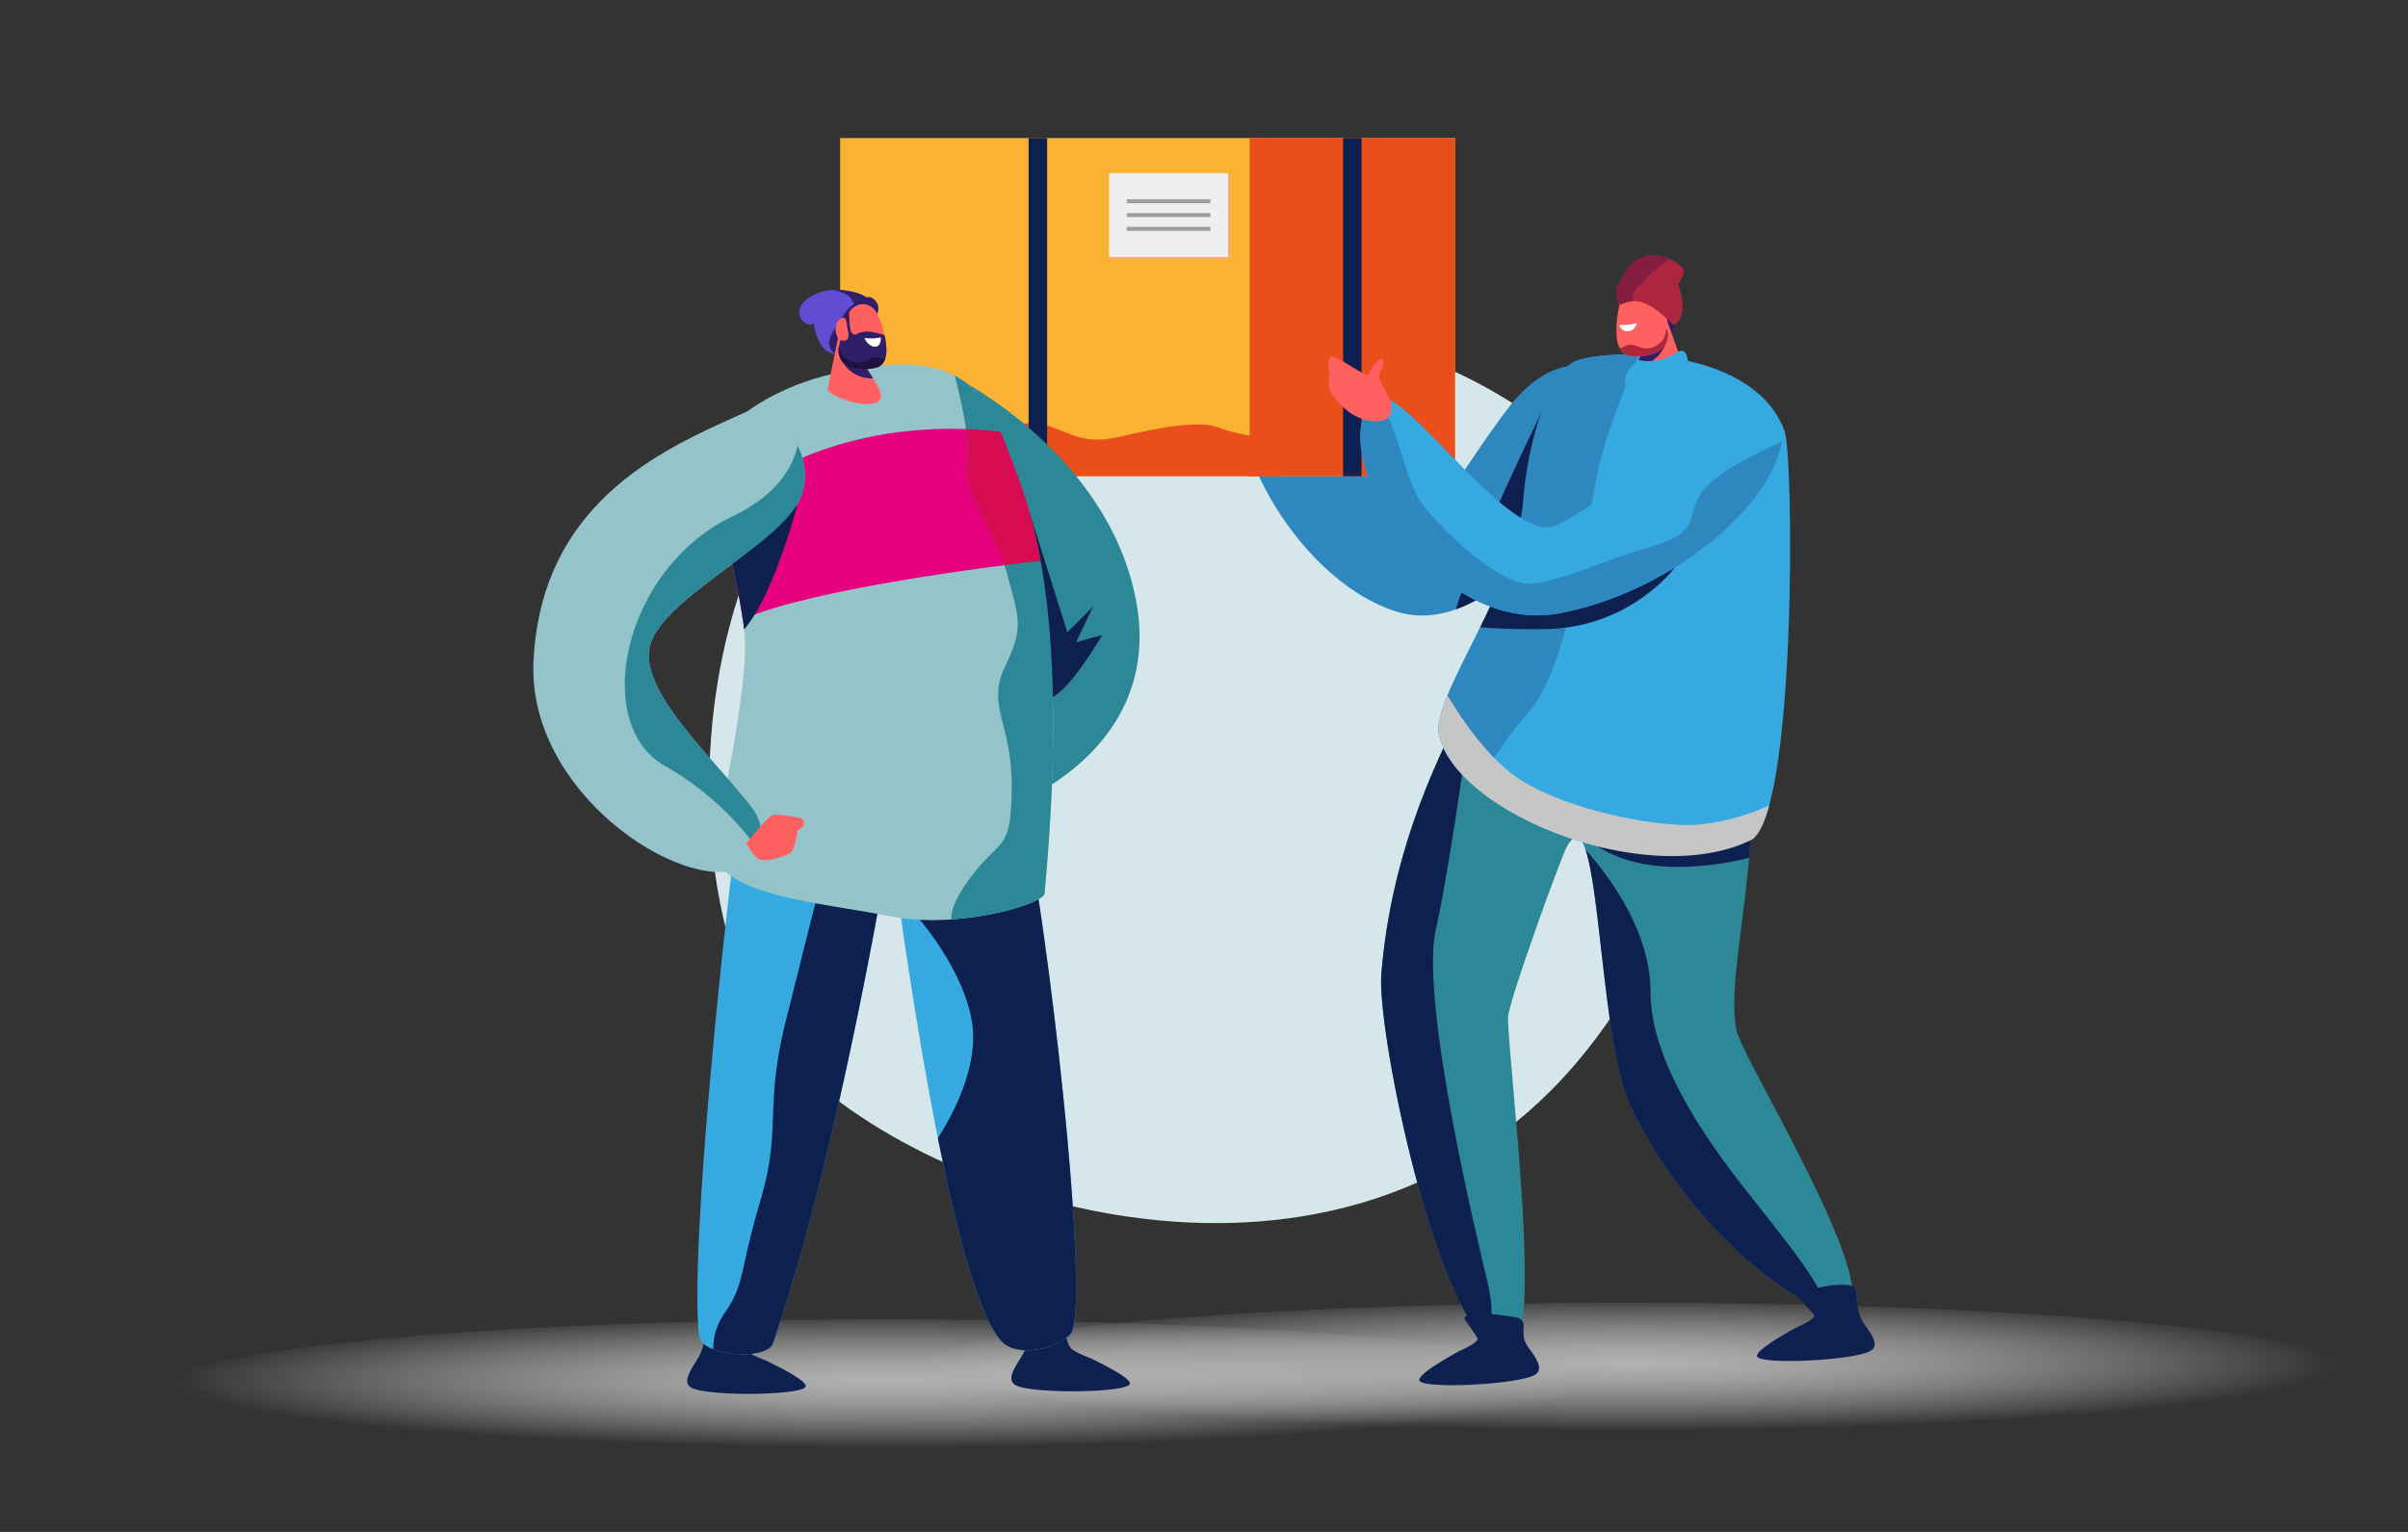 <svg id="Layer_1" data-name="Layer 1" xmlns="http://www.w3.org/2000/svg" xmlns:xlink="http://www.w3.org/1999/xlink" viewBox="0 0 1100 700"><rect x="0" y="0" width="1100" height="700" fill="#333333" stroke="none"/><defs><style>.cls-1{fill:url(#radial-gradient);}.cls-2{fill:url(#radial-gradient-2);}.cls-3{fill:#d5e7ea;}.cls-4{fill:#2e88bf;}.cls-5{fill:#f9b233;}.cls-6{fill:#e94e1b;}.cls-7{fill:#0e2050;}.cls-8{fill:#f4af76;}.cls-9{fill:#efefef;}.cls-10{fill:#9d9d9c;}.cls-11{fill:#2c8796;}.cls-12{fill:#36a9e1;}.cls-13{fill:#95c3ca;}.cls-14{fill:#e6007e;}.cls-15{fill:#614cd4;}.cls-16{fill:#311e69;}.cls-17{fill:#ff6161;}.cls-18{fill:#fff;}.cls-19{fill:#1e1240;}.cls-20{fill:#d60b52;}.cls-21{fill:#ad263d;}.cls-22{fill:#851d43;}.cls-23{fill:#c6c6c6;}</style><radialGradient id="radial-gradient" cx="134.37" cy="-908.27" r="236.43" gradientTransform="translate(220.37 748.75) scale(1.37 0.13)" gradientUnits="userSpaceOnUse"><stop offset="0" stop-color="#b2b2b2"/><stop offset="1" stop-color="#fff" stop-opacity="0"/></radialGradient><radialGradient id="radial-gradient-2" cx="381.78" cy="-967.58" r="236.43" xlink:href="#radial-gradient"/></defs><title>2789 Website–Key Features–V1B</title><ellipse class="cls-1" cx="405.08" cy="632.97" rx="325.02" ry="30.14"/><ellipse class="cls-2" cx="745.19" cy="625.41" rx="325.02" ry="30.14"/><path class="cls-3" d="M359.29,482c64.07,69.47,253.16,129,360.05,4.57s75.42-345.5-204.92-345.5C302.72,141.08,295.21,412.54,359.29,482Z"/><path class="cls-4" d="M728.25,170.29c-6.29-5.91-23-4.83-38.9,15.69s-29.86,45.59-34.88,46.27c-9.62,1.3-72.62-61-83.24-52.92-15.1,11.52,17,83.43,65.83,99.87C690.87,297.33,749.68,190.41,728.25,170.29Z"/><rect class="cls-5" x="383.78" y="63.08" width="280.87" height="154.52"/><path class="cls-6" d="M577.47,200s-11.36-1-20.67-4.62-28.58.33-45.72,4.29S488.35,197,476.82,194s-23.39,4.65-43.82,11.57-17.13-2.31-29.65-5.6c-7.49-2-14.85,2.28-19.57,6V217.6H584.49Z"/><rect class="cls-6" x="570.86" y="63.08" width="93.79" height="154.52"/><rect class="cls-7" x="613.53" y="63.08" width="8.46" height="154.52"/><rect class="cls-7" x="469.88" y="63.08" width="8.46" height="154.52"/><rect class="cls-8" x="507.58" y="80.05" width="54.33" height="38.29"/><rect class="cls-9" x="506.67" y="79.13" width="54.33" height="38.29"/><rect class="cls-10" x="514.75" y="91.05" width="38.17" height="1.83"/><rect class="cls-10" x="514.75" y="97.36" width="38.17" height="1.83"/><rect class="cls-10" x="514.75" y="103.66" width="38.17" height="1.83"/><path class="cls-11" d="M437.34,179.39V172.9S506.39,207.38,519,274.62,464,367.15,464,367.15Z"/><path class="cls-7" d="M466.21,620.58c3.23-5,4.07-10.36,4.4-14.8l16.4-.26s-1,5.64,1.81,10c1.23,1.9,4.77,3.27,9.66,5.23,7.74,3.82,17.3,8.74,17.67,11.36.62,4.37-44.61,5-52.2.86C460,630.8,462.66,626,466.21,620.58Z"/><path class="cls-7" d="M318.14,621.77c3.24-4.95,4.08-10.36,4.41-14.8l16.39-.27s-1,5.65,1.81,10c1.24,1.89,4.78,3.27,9.67,5.23,7.74,3.81,17.3,8.74,17.67,11.36.62,4.36-44.61,5-52.2.85C311.92,632,314.6,627.19,318.14,621.77Z"/><path class="cls-12" d="M339.19,360.48c2.41-15.15,4.25-52.22,5.39-63.23.14-1.27.21-2.52.24-3.77,43.49,5,86.17-6,96.35-8.91a59.16,59.16,0,0,0,9.95,23.1c19,26.53,49.38,288,37.95,301.84-5.5,6.63-24.07,11.11-31.34,3.61-25.9-26.71-50.87-228.67-50.87-228.67C405.1,391.59,384.34,522.25,353,614c-2.6,7.6-32.65,6.08-33.7-3.75C314.72,567.08,333.31,397.49,339.19,360.48Z"/><path class="cls-7" d="M388,367.15c-9.92-1.21-5.71,11.13-9.62,24s-9,33.8-19.26,74.72-1.81,49-11.74,82.64-6.92,37.71-16.24,51.32a28.5,28.5,0,0,0-5.34,16.69c9.26,3.69,25.36,2.94,27.23-2.53,31.32-91.71,52.08-222.37,53.84-229.51,0,0,.41,3.35,1.19,9.23.37-5.2.62-8.9.71-10.59C409.36,370.76,397.92,368.35,388,367.15Z"/><path class="cls-7" d="M457.73,613.12c7.27,7.5,25.84,3,31.34-3.61,8.38-10.12-5.7-153.31-21.3-239.51l-47.6,50.26s24.84,28.58,24.39,54.5c-.31,17.91-10.1,35.9-16.13,45.32C437,563.1,447.29,602.35,457.73,613.12Z"/><path class="cls-13" d="M477.15,408.33c12.72-137.13-8.65-180.62-16.21-201.14-9.78-26.5-20.45-52.29-85.66-35.07-20.39,5.38-52.63,22.06-49.94,43,1.66,12.93,14.38,58.44,15,78.38.69,23.2-11.25,78.86-13.74,91.84-4.52,23.56,50,27.24,79.48,33.24C437.55,425,476.71,413.07,477.15,408.33Z"/><path class="cls-14" d="M460.94,207.19c-1.25-3.37-2.5-6.73-3.89-10-68.67-7.49-111.34,20.49-128.29,34.84,3.44,15.19,8.4,35.81,10.53,50.9,32.18-14,114.88-24.25,136-26.7C470.7,230.67,464.38,216.54,460.94,207.19Z"/><path class="cls-15" d="M397.59,137.76s-.88-2.34-6.8-4.11a34.26,34.26,0,0,0-13.11-.9c-4.17.76-15.38,5.07-11.85,12.7.67,1.46,3.08,3.89,6,2.3,0,0,1.14,14.59,11.2,14.08S397.72,140.66,397.59,137.76Z"/><path class="cls-16" d="M390.79,133.65a35.85,35.85,0,0,0-9.73-1.18c2.44.71,6.44,2.09,7.65,3.77,1.77,2.46,5,13.54,5,13.54l.18,1.44c2.55-5.74,3.75-12,3.69-13.46C397.59,137.76,396.71,135.42,390.79,133.65Z"/><path class="cls-16" d="M400.79,143.43s1-2.71.08-4.53-2.77-3.81-5.11-3-6.75,3.2-9,6.07-7.75,10.79-8.06,14.59,5.12,8.49,10.23,6.06C395.29,159.67,399.71,146.62,400.79,143.43Z"/><path class="cls-17" d="M382.93,153.72l-4.85,24.08c.39,3.25,19,10,23.63,5.24,1.35-1.39.53-4.45-1.32-7.64l-10.77-17.29Z"/><path class="cls-16" d="M391.78,161.58c-3.66-.17-8.67-.47-8.67-.47a15.63,15.63,0,0,0,6.59,9.31,15,15,0,0,0,9.12,2.45Z"/><path class="cls-17" d="M386.59,145.51l-3.4,13.21a8.31,8.31,0,0,0,6.52,9.59c3.53.72,5.78.58,10.18-.24,3.67-.69,5.34-4.36,5-9.2A45.13,45.13,0,0,0,401,143.93C398,137.16,389.44,137.07,386.59,145.51Z"/><path class="cls-16" d="M383.19,158.72l2.85-14c.35-1,1.34-1.16,1.84-1.94,0,2.6.31,8.2,1.07,9.1,2,2.3,1.68.09,6-.32,2.76-.26,6.65.77,9.12,1.56a38,38,0,0,1,.84,5.73c.31,4.84-1.36,8.51-5,9.2-4.4.82-6.65,1-10.18.24A8.31,8.31,0,0,1,383.19,158.72Z"/><path class="cls-18" d="M394.94,154.44a22.42,22.42,0,0,0,7.4-.25s.3,2.81-1.35,3.9S396.18,157.74,394.94,154.44Z"/><path class="cls-19" d="M400.73,163.18c-4.19-.56-6.93,5.91-14.66.44-1.45-1-2.34-3.63-2.81-5.19l-.07.29a8.31,8.31,0,0,0,6.52,9.59c3.53.72,5.78.58,10.18-.24a5.79,5.79,0,0,0,4.48-4.18C403.64,164.06,402,163.36,400.73,163.18Z"/><path class="cls-17" d="M387.28,150.72a11.73,11.73,0,0,1-.39-2.5c-.11-1.6-.63-4-2.94-2.63-3.34,1.92-2.89,9.72,1.11,10.11C388,156,387.86,152.77,387.28,150.72Z"/><path class="cls-13" d="M341.5,187.9c-33.4,15.34-94.17,38.43-97.78,114.18-2.87,60.27,67.43,105.63,94.51,94.8,8.55-3.42,13.43-17.05,5.46-27.48-17.26-22.58-50.1-51.87-47.16-72.52,3.17-22.34,58.26-46.63,68.62-68.29S352,183.07,341.5,187.9Z"/><path class="cls-7" d="M333.43,252.56c2.78,12.49,5.43,25.45,6.45,35.1,13.64-15.86,24.34-56.81,24.34-56.81Z"/><path class="cls-7" d="M470.07,233.41l17.52,55.51,11.73-11.74-7.75,16.3,12-3.36s-8.17,13.84-15.34,22a39.33,39.33,0,0,1-15.35,10.84S460.39,268.18,470.07,233.41Z"/><path class="cls-11" d="M365.15,228.59c4.13-8.63,2.87-17.61-.79-25-2,9.15-8.94,22.45-29.47,32.2-50.4,23.92-65,95.23-31.14,114.19a134,134,0,0,1,42.58,38.26,19,19,0,0,0-2.64-18.86c-17.26-22.58-50.1-51.87-47.16-72.52C299.7,274.54,354.79,250.25,365.15,228.59Z"/><path class="cls-17" d="M340.91,385.39s10-12.54,12-13,11.06.79,13.13,1.58.89,3.85.6,3.95a13.81,13.81,0,0,0-2.27,1.6c-.1.17-1.09,8.17-3.16,10s-11.85,4.64-14.51,3.06S340.91,385.39,340.91,385.39Z"/><path class="cls-11" d="M436.13,171.68c3.22,12.32,7.13,30.09,5.65,39-2.4,14.55,13.16,32.3,18.58,52.61s7.22,23.47-1.36,41.52,3.61,25.73,3.16,56-5.41,20.76-20.76,42.87c-5.43,7.83-7,13-6.79,16.41,22.6-1.52,42.22-8.44,42.54-11.78,12.72-137.13-8.65-180.62-16.21-201.14-1.9-5.15-5.33-17.71-7.69-22.5l-6.89-5.18A36.86,36.86,0,0,0,436.13,171.68Z"/><path class="cls-20" d="M458.74,201.4c-.42-1.08-.85-2.15-1.29-3.2-.13-.34-.27-.67-.42-1q-8.11-.88-15.75-1.13c.8,5.72,1.12,11,.5,14.66-2.19,13.33,10.67,29.34,17,47.54,7-.91,12.78-1.59,16.55-2-.13-.73-.27-1.45-.4-2.16,0-.09,0-.17-.05-.26-.13-.66-.25-1.32-.38-2,0-.14-.06-.28-.08-.41-.13-.63-.26-1.24-.38-1.85l-.09-.44-.39-1.79-.09-.41-.39-1.76c0-.12,0-.23-.08-.34-.14-.61-.28-1.2-.42-1.79l0-.18c-1.1-4.6-2.23-8.75-3.36-12.48a1.09,1.09,0,0,0-.05-.17c-.14-.48-.29-.94-.43-1.41,0-.08,0-.16-.07-.24l-.42-1.33a2.41,2.41,0,0,1-.08-.25l-.42-1.28c0-.08-.05-.17-.08-.26l-.42-1.24-.06-.19c-.14-.43-.29-.85-.43-1.27v0c-.94-2.74-1.86-5.22-2.71-7.47l0-.1c-.14-.35-.27-.7-.4-1l0-.09q-.21-.53-.39-1l0-.06c-.33-.88-.66-1.73-1-2.54l-.1-.25c-.08-.22-.17-.44-.25-.65s-.1-.28-.16-.42l-.24-.63-.12-.34c-.12-.32-.24-.63-.35-.94l-1.65-4.4C459.11,202.32,458.92,201.86,458.74,201.4Z"/><path class="cls-16" d="M762.67,151.94s3.1-.57,1.8-5.22-3-17-11.26-17.93S741,130.5,739.84,134s3,6,4.75,6.85S762.67,151.94,762.67,151.94Z"/><path class="cls-11" d="M631,445.3c5.76-73.11,40.48-126.08,52.11-149.48,5-13.15,108.13,22.35,110,27.49,18.14,50.73-5.82,117.63.07,147.21,2.48,12.4,57.13,100.42,52.87,123.88-1.37,7.53-10.65,6.33-17.69,2.55-49.37-26.49-79.9-80.55-85.62-96.63-13.16-37-12.33-140.68-27.17-113.09-2.58,4.8-26.68,71-26.68,77.64,0,21.34,17.32,153.17-.16,153.17C658.78,618,628.87,472.54,631,445.3Z"/><path class="cls-7" d="M631,445.3c4.61-58.54,27.78-104.14,42.81-132-5.39,38.23-13.24,91.44-17.87,111.25-7.54,32.33,18.95,142,23.68,161.77,2.59,10.81,2.22,20.24-.51,27C652.74,588.2,629.1,469.62,631,445.3Z"/><path class="cls-7" d="M742.73,500.32c-9.82-27.64-11.85-92.37-18.42-112,8.17,9,29.68,35.41,29.7,65.32,0,36.91,35.94,80.51,49,97.14s33.06,41,30.4,48.24a27.86,27.86,0,0,1-5.06-2.1C779,570.46,748.45,516.4,742.73,500.32Z"/><path class="cls-12" d="M815.24,197.08c-13.41-37.07-75-38.32-94.37-32.49-13.21,4-23.13,38.06-25,63.56-3.06,41.6-42.63,90.4-38.39,108.11,8.55,35.67,95,70.27,142.09,47.75C820.61,373.94,819.52,208.93,815.24,197.08Z"/><path class="cls-7" d="M665.1,278.44c6.26-22.44,39-90,39-90,5.65,13,4.77,36,2.21,56.88C694.7,260.31,680.31,273,665.1,278.44Z"/><path class="cls-4" d="M695.86,228.15c1.88-25.5,11.8-59.58,25-63.56,6.06-1.83,16.28-3,27.86-2.51-4.05,9.15-15.57,36.19-19.31,55.57-4.57,23.65-13.24,87.87-30.87,107.41-8.77,9.7-17.76,23.35-24.6,34.62-8.58-7.32-14.54-15.34-16.48-23.42C653.23,318.55,692.8,269.75,695.86,228.15Z"/><path class="cls-7" d="M689.2,256.76l75.89,2.57s-20.37,27.74-59.56,28.14c-13.35.14-22.75-.27-29.36-.86A294.19,294.19,0,0,0,689.2,256.76Z"/><path class="cls-12" d="M814.54,197.49c-2,32.74-51.77,73.4-102.33,82.77-58.49,10.83-109.61-76.59-84-97.93,11-9.13,54.88,58.09,78.55,58.72,9.9.26,49-33.66,69.88-43.39S815.13,187.63,814.54,197.49Z"/><path class="cls-4" d="M814,201.79c-12.48,5.61-30.6,14.75-36.21,22.7-8.83,12.51.7,18-24.61,25.66S712.29,266,698.56,266.68s-40.87-25.33-49.21-36.84c-7.63-10.54-11.91-39.45-20.46-47.93a3.64,3.64,0,0,0-.63.42c-25.66,21.34,25.46,108.76,84,97.93C760.58,271.3,808.23,233.7,814,201.79Z"/><path class="cls-17" d="M634.29,181.14s-4-6.76-4.27-8.92,3.39-7.08,1.47-8-5.41,4.16-6.17,6.71-15.58-9.73-17.55-7.78,0,7.59-.65,10.17-.09,7.09,8,14.08S640.68,195.9,634.29,181.14Z"/><path class="cls-17" d="M761.29,145.73l8.44,23.88c.09,3.49-18.5,13.47-24.08,9.15-1.63-1.26-1.24-4.61.22-8.26l8.69-19.86Z"/><path class="cls-16" d="M752.81,154.63c3.83-.74,9.06-1.83,9.06-1.83a16.59,16.59,0,0,1-5.51,10.82,15.92,15.92,0,0,1-9.22,4Z"/><path class="cls-17" d="M755.81,136.9l5.62,13.39A8.86,8.86,0,0,1,756,161.4c-3.61,1.3-6,1.5-10.76,1.31-4-.16-6.29-3.77-6.71-8.92a48.25,48.25,0,0,1,1.8-16.33C742.5,129.86,751.51,128.45,755.81,136.9Z"/><path class="cls-17" d="M756.2,143.75a12.73,12.73,0,0,0,0-2.69c-.13-1.7.06-4.27,2.69-3.23,3.82,1.52,4.05,10.64-.11,11.67C755.72,150.26,755.91,146,756.2,143.75Z"/><path class="cls-18" d="M747.67,147.63a23.88,23.88,0,0,1-7.83.88,3.06,3.06,0,0,0,1.95,2.46C743.69,151.86,746.87,151.3,747.67,147.63Z"/><path class="cls-21" d="M743.63,157.69c4.33-1.24,8.21,5.16,15.52-1.79,1.36-1.3,1.9-4.19,2.16-5.9l.12.29A8.86,8.86,0,0,1,756,161.4c-3.61,1.3-6,1.5-10.76,1.31a6.16,6.16,0,0,1-5.36-3.71C740.7,159.06,742.31,158.07,743.63,157.69Z"/><path class="cls-7" d="M698.22,615.77c-2.71-3.64-2.3-6.75-2.2-10a3.73,3.73,0,0,0-3.13-3.74c-6.79-1.17-22.78-3.52-23.91.22-.23.78,6.46,9,6,9.78-1.14,2-4.64,3.61-9.46,5.9-7.6,4.34-17,9.93-17.19,12.6-.36,4.46,45.48,2.26,52.91-2.38C705.15,625.74,702.15,621,698.22,615.77Z"/><path class="cls-7" d="M851.59,605c-2.66-3.57-3.82-10.82-3.73-14a3.66,3.66,0,0,0-3.07-3.68c-6.67-1.15-21.75,1.89-22.85,5.57-.24.77,7.28,7.71,6.86,8.45-1.11,2-4.55,3.54-9.29,5.79-7.46,4.27-16.67,9.76-16.88,12.38-.35,4.38,44.67,2.22,52-2.34C858.4,614.83,855.45,610.22,851.59,605Z"/><path class="cls-21" d="M765.39,148A1.08,1.08,0,0,1,764,148c-2.41-1.92-9.19-9.69-16.62-10.39a11.55,11.55,0,0,0-6.58,1.41,1.22,1.22,0,0,1-1.66-.83c-.68-2.53-1.56-7.61,1.5-10,0,0,2.6-9.16,12-11.35,6.31-1.48,17.56,4.29,16.46,7.85a14.67,14.67,0,0,1-2.54,5.16S771.83,143.07,765.39,148Z"/><path class="cls-22" d="M740.68,128.16s2.6-9.16,12-11.35c2.89-.68,6.81.18,10.11,1.63-3.34,2.29-12.35,8.69-11.86,11,0,0-6,2.1-5,8.18a12.79,12.79,0,0,0-5.06,1.39,1.22,1.22,0,0,1-1.66-.83C738.5,135.64,737.62,130.56,740.68,128.16Z"/><path class="cls-12" d="M766.59,160.72s-8.53,6.17-18.09,3.76c0,0-6.73,5.15-6.2,10.38s4.13,9.13,9.92,8,19.75-8.85,19.34-12.48S771.39,158.19,766.59,160.72Z"/><path class="cls-7" d="M730.1,386.82,800,373.6c-.12,6.16-.48,12.32-1,18.4C788.43,394.65,752.82,402,730.1,386.82Z"/><path class="cls-23" d="M689.08,352.37c19.73,16.31,67.25,26.38,87.58,24.36a101.48,101.48,0,0,0,31.52-8.7c-2.34,8.55-5.19,14.34-8.62,16C752.5,406.53,666,371.93,657.47,336.26c-1.05-4.41.61-10.76,3.75-18.44C667.42,328.12,677.39,342.71,689.08,352.37Z"/></svg>